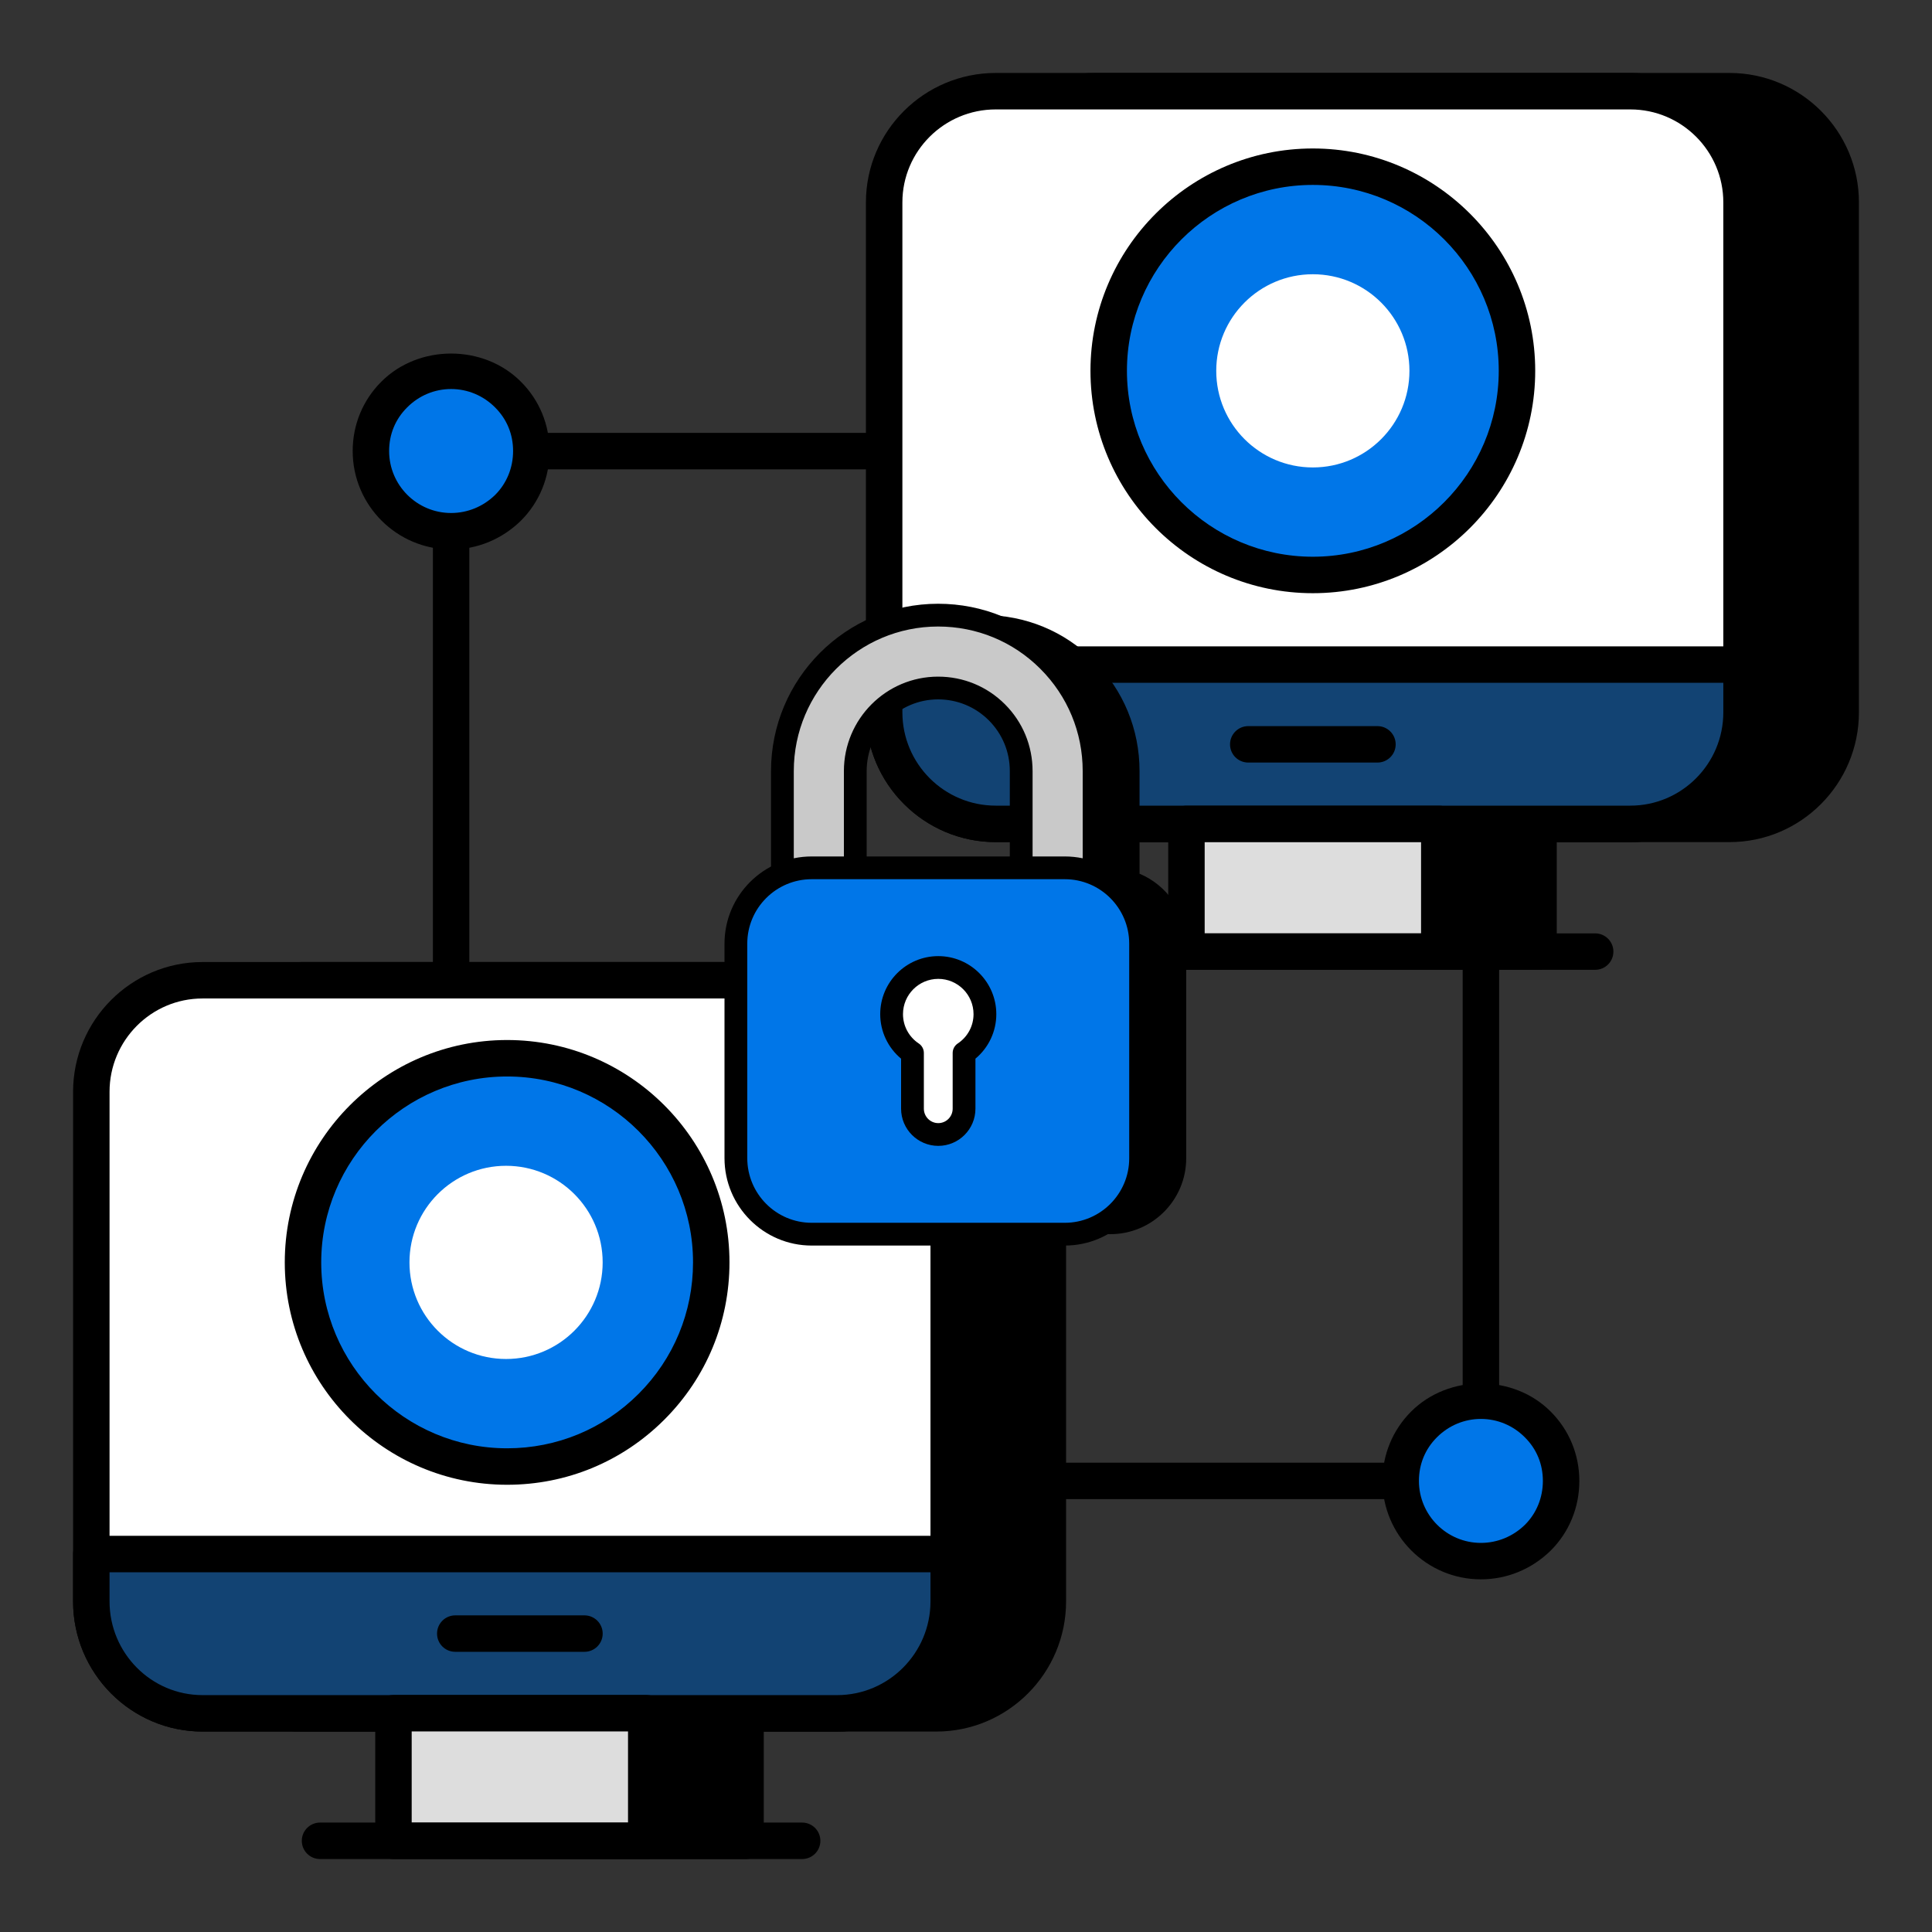 <svg width="80" height="80" viewBox="0 0 80 80" fill="none" xmlns="http://www.w3.org/2000/svg">
<rect x="0" y="0" width="80" height="80" fill="#333333" stroke="none"/>
<g clip-path="url(#clip0_347_9243)">
<path d="M61.321 62.076H42.068C41.651 62.076 41.314 61.739 41.314 61.322C41.314 60.904 41.651 60.567 42.068 60.567H60.566V40.001C60.566 39.584 60.904 39.246 61.321 39.246C61.738 39.246 62.076 39.584 62.076 40.001V61.322C62.076 61.739 61.738 62.076 61.321 62.076ZM18.68 41.349C18.262 41.349 17.925 41.012 17.925 40.595V18.68C17.925 18.263 18.262 17.925 18.68 17.925H38.672C39.089 17.925 39.427 18.263 39.427 18.68C39.427 19.097 39.089 19.435 38.672 19.435H19.434V40.595C19.434 41.012 19.097 41.349 18.68 41.349Z" fill="black"/>
<path d="M64.641 61.321C64.641 62.242 64.279 63.072 63.675 63.676C63.072 64.265 62.242 64.642 61.321 64.642C59.479 64.642 58 63.163 58 61.321C58 60.4 58.362 59.585 58.966 58.982C59.57 58.378 60.4 58.001 61.321 58.001C62.242 58.001 63.072 58.378 63.675 58.982C64.279 59.585 64.641 60.4 64.641 61.321Z" fill="#0076E8"/>
<path d="M61.321 65.397C59.073 65.397 57.245 63.569 57.245 61.322C57.245 60.234 57.667 59.214 58.432 58.449C59.982 56.898 62.661 56.898 64.209 58.449C64.975 59.212 65.397 60.234 65.397 61.322C65.397 62.42 64.975 63.446 64.209 64.209C63.423 64.977 62.4 65.397 61.321 65.397ZM61.321 58.755C60.637 58.755 59.99 59.025 59.499 59.516C59.013 60.002 58.755 60.627 58.755 61.322C58.755 62.737 59.906 63.888 61.321 63.888C62.003 63.888 62.652 63.621 63.147 63.136C63.622 62.661 63.887 62.016 63.887 61.322C63.887 60.627 63.629 60.002 63.141 59.516C62.652 59.025 62.005 58.755 61.321 58.755Z" fill="black"/>
<path d="M22 18.676C22 19.596 21.638 20.427 21.034 21.03C20.43 21.619 19.6 21.996 18.679 21.996C16.838 21.996 15.358 20.517 15.358 18.676C15.358 17.755 15.721 16.94 16.325 16.336C16.928 15.732 17.758 15.355 18.679 15.355C19.6 15.355 20.43 15.732 21.034 16.336C21.638 16.94 22 17.755 22 18.676Z" fill="#0076E8"/>
<path d="M18.679 22.751C16.431 22.751 14.604 20.924 14.604 18.676C14.604 17.588 15.025 16.566 15.792 15.803C17.339 14.252 20.019 14.252 21.567 15.803C22.334 16.566 22.755 17.588 22.755 18.676C22.755 19.774 22.334 20.8 21.567 21.563C20.781 22.331 19.758 22.751 18.679 22.751ZM18.679 16.109C17.995 16.109 17.348 16.379 16.859 16.87C16.371 17.356 16.113 17.981 16.113 18.676C16.113 20.091 17.264 21.242 18.679 21.242C19.362 21.242 20.01 20.975 20.506 20.49C20.98 20.015 21.246 19.37 21.246 18.676C21.246 17.981 20.988 17.356 20.5 16.87C20.01 16.379 19.363 16.109 18.679 16.109Z" fill="black"/>
<path d="M63.707 34.118H53.239V39.402H63.707V34.118Z" fill="black"/>
<path d="M63.707 40.158H53.24C52.823 40.158 52.485 39.821 52.485 39.404V34.118C52.485 33.701 52.823 33.363 53.24 33.363H63.707C64.124 33.363 64.462 33.701 64.462 34.118V39.404C64.462 39.821 64.124 40.158 63.707 40.158ZM53.995 38.649H62.953V34.873H53.995V38.649Z" fill="black"/>
<path d="M76.219 8.379V29.496C76.219 32.047 74.166 34.115 71.615 34.115H45.336C42.785 34.115 40.717 32.047 40.717 29.496V8.379C40.717 5.843 42.785 3.776 45.336 3.776H71.615C74.166 3.776 76.219 5.843 76.219 8.379Z" fill="black"/>
<path d="M71.616 34.87H45.336C42.373 34.87 39.962 32.459 39.962 29.497V8.379C39.962 5.425 42.373 3.021 45.336 3.021H71.616C74.57 3.021 76.974 5.425 76.974 8.379V29.497C76.974 32.459 74.57 34.87 71.616 34.87ZM45.336 4.531C43.205 4.531 41.471 6.257 41.471 8.379V29.497C41.471 31.627 43.205 33.36 45.336 33.36H71.616C73.738 33.36 75.465 31.627 75.465 29.497V8.379C75.465 6.257 73.738 4.531 71.616 4.531H45.336Z" fill="black"/>
<path d="M72.113 8.379V29.496C72.113 32.047 70.045 34.115 67.509 34.115H41.23C38.679 34.115 36.611 32.047 36.611 29.496V8.379C36.611 5.843 38.679 3.776 41.23 3.776H67.509C70.045 3.776 72.113 5.843 72.113 8.379Z" fill="white"/>
<path d="M67.509 34.87H41.231C38.268 34.87 35.856 32.459 35.856 29.497V8.379C35.856 5.425 38.268 3.021 41.231 3.021H67.509C70.464 3.021 72.868 5.425 72.868 8.379V29.497C72.868 32.459 70.464 34.87 67.509 34.87ZM41.231 4.531C39.099 4.531 37.366 6.257 37.366 8.379V29.497C37.366 31.627 39.099 33.36 41.231 33.36H67.509C69.632 33.36 71.359 31.627 71.359 29.497V8.379C71.359 6.257 69.632 4.531 67.509 4.531H41.231Z" fill="black"/>
<path d="M72.113 27.519V29.496C72.113 32.047 70.045 34.115 67.509 34.115H41.23C38.679 34.115 36.611 32.047 36.611 29.496V27.519H72.113Z" fill="#124373"/>
<path d="M67.509 34.87H41.231C38.268 34.87 35.856 32.459 35.856 29.497V27.518C35.856 27.101 36.194 26.764 36.611 26.764H72.114C72.531 26.764 72.868 27.101 72.868 27.518V29.497C72.868 32.459 70.464 34.87 67.509 34.87ZM37.366 28.273V29.497C37.366 31.627 39.099 33.36 41.231 33.36H67.509C69.632 33.36 71.359 31.627 71.359 29.497V28.273H37.366Z" fill="black"/>
<path d="M59.597 34.118H49.129V39.402H59.597V34.118Z" fill="#DDDDDD"/>
<path d="M59.597 40.158H49.129C48.712 40.158 48.374 39.821 48.374 39.404V34.118C48.374 33.701 48.712 33.363 49.129 33.363H59.597C60.015 33.363 60.352 33.701 60.352 34.118V39.404C60.352 39.821 60.015 40.158 59.597 40.158ZM49.883 38.649H58.843V34.873H49.883V38.649Z" fill="black"/>
<path d="M66.052 40.158H46.088C45.671 40.158 45.333 39.821 45.333 39.404C45.333 38.986 45.671 38.649 46.088 38.649H66.052C66.469 38.649 66.807 38.986 66.807 39.404C66.807 39.821 66.469 40.158 66.052 40.158ZM57.037 31.576H51.688C51.27 31.576 50.933 31.239 50.933 30.822C50.933 30.405 51.27 30.067 51.688 30.067H57.037C57.454 30.067 57.792 30.405 57.792 30.822C57.792 31.239 57.454 31.576 57.037 31.576Z" fill="black"/>
<path d="M30.871 70.94H20.403V76.225H30.871V70.94Z" fill="black"/>
<path d="M30.871 76.979H20.402C19.985 76.979 19.648 76.641 19.648 76.224V70.94C19.648 70.523 19.985 70.185 20.402 70.185H30.871C31.288 70.185 31.626 70.523 31.626 70.94V76.224C31.626 76.641 31.288 76.979 30.871 76.979ZM21.157 75.47H30.116V71.695H21.157V75.47Z" fill="black"/>
<path d="M43.389 45.21V66.311C43.389 68.877 41.321 70.945 38.77 70.945H12.491C9.955 70.945 7.887 68.877 7.887 66.311V45.21C7.887 42.659 9.955 40.591 12.491 40.591H38.77C41.321 40.591 43.389 42.659 43.389 45.21Z" fill="black"/>
<path d="M38.77 71.7H12.492C9.536 71.7 7.132 69.283 7.132 66.311V45.21C7.132 42.247 9.536 39.836 12.492 39.836H38.77C41.732 39.836 44.144 42.247 44.144 45.21V66.311C44.144 69.283 41.732 71.7 38.77 71.7ZM12.492 41.345C10.369 41.345 8.641 43.079 8.641 45.21V66.311C8.641 68.45 10.369 70.191 12.492 70.191H38.77C40.901 70.191 42.635 68.45 42.635 66.311V45.21C42.635 43.079 40.901 41.345 38.77 41.345H12.492Z" fill="black"/>
<path d="M39.283 45.21V66.311C39.283 68.877 37.215 70.945 34.664 70.945H8.385C5.834 70.945 3.781 68.877 3.781 66.311V45.21C3.781 42.659 5.834 40.591 8.385 40.591H34.664C37.215 40.591 39.283 42.659 39.283 45.21Z" fill="white"/>
<path d="M34.664 71.7H8.385C5.431 71.7 3.026 69.283 3.026 66.311V45.21C3.026 42.247 5.431 39.836 8.385 39.836H34.664C37.627 39.836 40.038 42.247 40.038 45.21V66.311C40.038 69.283 37.627 71.7 34.664 71.7ZM8.385 41.345C6.262 41.345 4.536 43.079 4.536 45.21V66.311C4.536 68.45 6.262 70.191 8.385 70.191H34.664C36.795 70.191 38.529 68.45 38.529 66.311V45.21C38.529 43.079 36.795 41.345 34.664 41.345H8.385Z" fill="black"/>
<path d="M39.283 64.349V66.311C39.283 68.877 37.215 70.945 34.664 70.945H8.385C5.834 70.945 3.781 68.877 3.781 66.311V64.349H39.283Z" fill="#124373"/>
<path d="M34.664 71.7H8.385C5.431 71.7 3.026 69.283 3.026 66.311V64.349C3.026 63.932 3.364 63.594 3.781 63.594H39.284C39.701 63.594 40.038 63.932 40.038 64.349V66.311C40.038 69.283 37.627 71.7 34.664 71.7ZM4.536 65.104V66.311C4.536 68.45 6.262 70.191 8.385 70.191H34.664C36.795 70.191 38.529 68.45 38.529 66.311V65.104H4.536Z" fill="black"/>
<path d="M26.761 70.94H16.293V76.225H26.761V70.94Z" fill="#DDDDDD"/>
<path d="M26.76 76.979H16.293C15.876 76.979 15.538 76.641 15.538 76.224V70.94C15.538 70.523 15.876 70.185 16.293 70.185H26.76C27.177 70.185 27.515 70.523 27.515 70.94V76.224C27.515 76.641 27.177 76.979 26.76 76.979ZM17.047 75.47H26.005V71.695H17.047V75.47Z" fill="black"/>
<path d="M33.215 76.979H13.252C12.835 76.979 12.497 76.641 12.497 76.224C12.497 75.807 12.835 75.469 13.252 75.469H33.215C33.632 75.469 33.97 75.807 33.97 76.224C33.97 76.641 33.632 76.979 33.215 76.979Z" fill="black"/>
<path d="M24.201 68.398H18.851C18.434 68.398 18.097 68.061 18.097 67.644C18.097 67.227 18.434 66.889 18.851 66.889H24.201C24.618 66.889 24.956 67.227 24.956 67.644C24.956 68.061 24.618 68.398 24.201 68.398Z" fill="black"/>
<path d="M20.999 60.726C25.667 60.726 29.452 56.941 29.452 52.273C29.452 47.605 25.667 43.82 20.999 43.82C16.33 43.82 12.546 47.605 12.546 52.273C12.546 56.941 16.33 60.726 20.999 60.726Z" fill="#0076E8"/>
<path d="M20.999 61.481C15.922 61.481 11.792 57.35 11.792 52.274C11.792 47.196 15.922 43.065 20.999 43.065C26.076 43.065 30.206 47.196 30.206 52.272C30.206 54.731 29.249 57.044 27.51 58.783C25.77 60.523 23.459 61.481 20.999 61.481ZM20.999 44.575C16.755 44.575 13.301 48.029 13.301 52.274C13.301 56.517 16.755 59.971 20.999 59.971C23.055 59.971 24.988 59.171 26.443 57.716C27.896 56.263 28.697 54.329 28.697 52.272C28.697 48.029 25.243 44.575 20.999 44.575Z" fill="black"/>
<circle cx="20.955" cy="52.273" r="4" fill="white"/>
<path d="M54.362 23.808C59.03 23.808 62.815 20.024 62.815 15.355C62.815 10.687 59.03 6.903 54.362 6.903C49.694 6.903 45.909 10.687 45.909 15.355C45.909 20.024 49.694 23.808 54.362 23.808Z" fill="#0076E8"/>
<path d="M54.363 24.563C49.285 24.563 45.154 20.433 45.154 15.354C45.154 10.278 49.285 6.148 54.361 6.148C59.439 6.148 63.57 10.278 63.57 15.354C63.57 20.431 59.439 24.561 54.363 24.563ZM54.361 7.657C50.117 7.657 46.664 11.111 46.664 15.354C46.664 19.6 50.117 23.053 54.363 23.053C58.606 23.052 62.06 19.598 62.06 15.354C62.06 11.111 58.606 7.657 54.361 7.657Z" fill="black"/>
<path d="M47.186 36.179V31.927C47.186 30.202 46.516 28.58 45.3 27.364C44.084 26.138 42.462 25.469 40.727 25.469C40.309 25.469 39.901 25.512 39.505 25.589H40.147V27.651H41.208V28.948H43.27V40.969H40.147V51.104H45.979C47.704 51.104 49.118 49.699 49.118 47.964V39.074C49.118 37.773 48.317 36.651 47.186 36.179Z" fill="black"/>
<path d="M43.794 39.554C42.961 39.554 42.285 38.879 42.285 38.045V31.929C42.285 31.009 41.928 30.145 41.279 29.495C40.63 28.847 39.766 28.489 38.845 28.489C36.954 28.489 35.415 30.032 35.415 31.929V38.045C35.415 38.879 34.74 39.554 33.906 39.554C33.073 39.554 32.398 38.879 32.398 38.045V31.929C32.398 28.368 35.29 25.471 38.845 25.471C40.572 25.471 42.194 26.143 43.413 27.362C44.632 28.581 45.303 30.203 45.303 31.929V38.045C45.303 38.879 44.628 39.554 43.794 39.554Z" fill="#C9C9C9"/>
<path d="M43.794 40.025C42.702 40.025 41.814 39.137 41.814 38.045V31.929C41.814 31.134 41.505 30.389 40.946 29.829C40.385 29.269 39.639 28.96 38.845 28.96C37.214 28.96 35.887 30.292 35.887 31.929V38.045C35.887 39.137 34.998 40.025 33.906 40.025C32.814 40.025 31.926 39.137 31.926 38.045V31.929C31.926 28.108 35.03 25 38.845 25C40.697 25 42.438 25.721 43.746 27.028C45.054 28.337 45.775 30.077 45.775 31.929V38.045C45.775 39.137 44.886 40.025 43.794 40.025ZM38.845 28.018C39.891 28.018 40.874 28.424 41.612 29.162C42.35 29.9 42.757 30.883 42.757 31.929V38.045C42.757 38.617 43.222 39.082 43.794 39.082C44.367 39.082 44.832 38.617 44.832 38.045V31.929C44.832 30.329 44.209 28.825 43.079 27.695C41.95 26.565 40.446 25.943 38.845 25.943C35.55 25.943 32.869 28.628 32.869 31.929V38.045C32.869 38.617 33.334 39.082 33.906 39.082C34.478 39.082 34.944 38.617 34.944 38.045V31.929C34.944 29.772 36.694 28.018 38.845 28.018Z" fill="black"/>
<path d="M47.23 39.074V47.966C47.23 49.696 45.822 51.104 44.092 51.104H33.61C31.88 51.104 30.472 49.696 30.472 47.956V39.074C30.472 37.343 31.88 35.935 33.61 35.935H44.092C45.822 35.935 47.23 37.343 47.23 39.074Z" fill="#0076E8"/>
<path d="M44.092 51.576H33.61C31.619 51.576 30 49.952 30 47.956V39.074C30 37.083 31.619 35.464 33.61 35.464H44.092C46.082 35.464 47.701 37.083 47.701 39.074V47.965C47.701 49.956 46.082 51.576 44.092 51.576ZM33.61 36.406C32.139 36.406 30.943 37.603 30.943 39.074V47.956C30.943 49.432 32.139 50.633 33.61 50.633H44.092C45.562 50.633 46.758 49.436 46.758 47.965V39.074C46.758 37.603 45.562 36.406 44.092 36.406H33.61Z" fill="black"/>
<path d="M40.784 41.994C40.784 42.662 40.442 43.255 39.92 43.601V45.909C39.92 46.497 39.445 46.977 38.852 46.977C38.26 46.977 37.784 46.497 37.784 45.909V43.601C37.262 43.255 36.92 42.662 36.92 41.994C36.92 40.93 37.788 40.062 38.852 40.062C39.916 40.062 40.784 40.93 40.784 41.994Z" fill="white"/>
<path d="M38.852 47.448C38.003 47.448 37.312 46.757 37.312 45.908V43.837C36.767 43.383 36.448 42.711 36.448 41.994C36.448 40.669 37.526 39.591 38.852 39.591C40.177 39.591 41.255 40.669 41.255 41.994C41.255 42.711 40.936 43.383 40.391 43.837V45.908C40.391 46.757 39.701 47.448 38.852 47.448ZM38.852 40.533C38.046 40.533 37.391 41.188 37.391 41.994C37.391 42.483 37.635 42.937 38.044 43.208C38.175 43.295 38.255 43.443 38.255 43.601V45.908C38.255 46.238 38.523 46.506 38.852 46.506C39.181 46.506 39.448 46.238 39.448 45.908V43.601C39.448 43.443 39.528 43.295 39.659 43.208C40.068 42.937 40.312 42.483 40.312 41.994C40.312 41.188 39.657 40.533 38.852 40.533Z" fill="black"/>
<circle cx="54.362" cy="15.356" r="4" fill="white"/>
</g>
<defs>
<clipPath id="clip0_347_9243">
<rect width="80" height="80" fill="white"/>
</clipPath>
</defs>
</svg>
